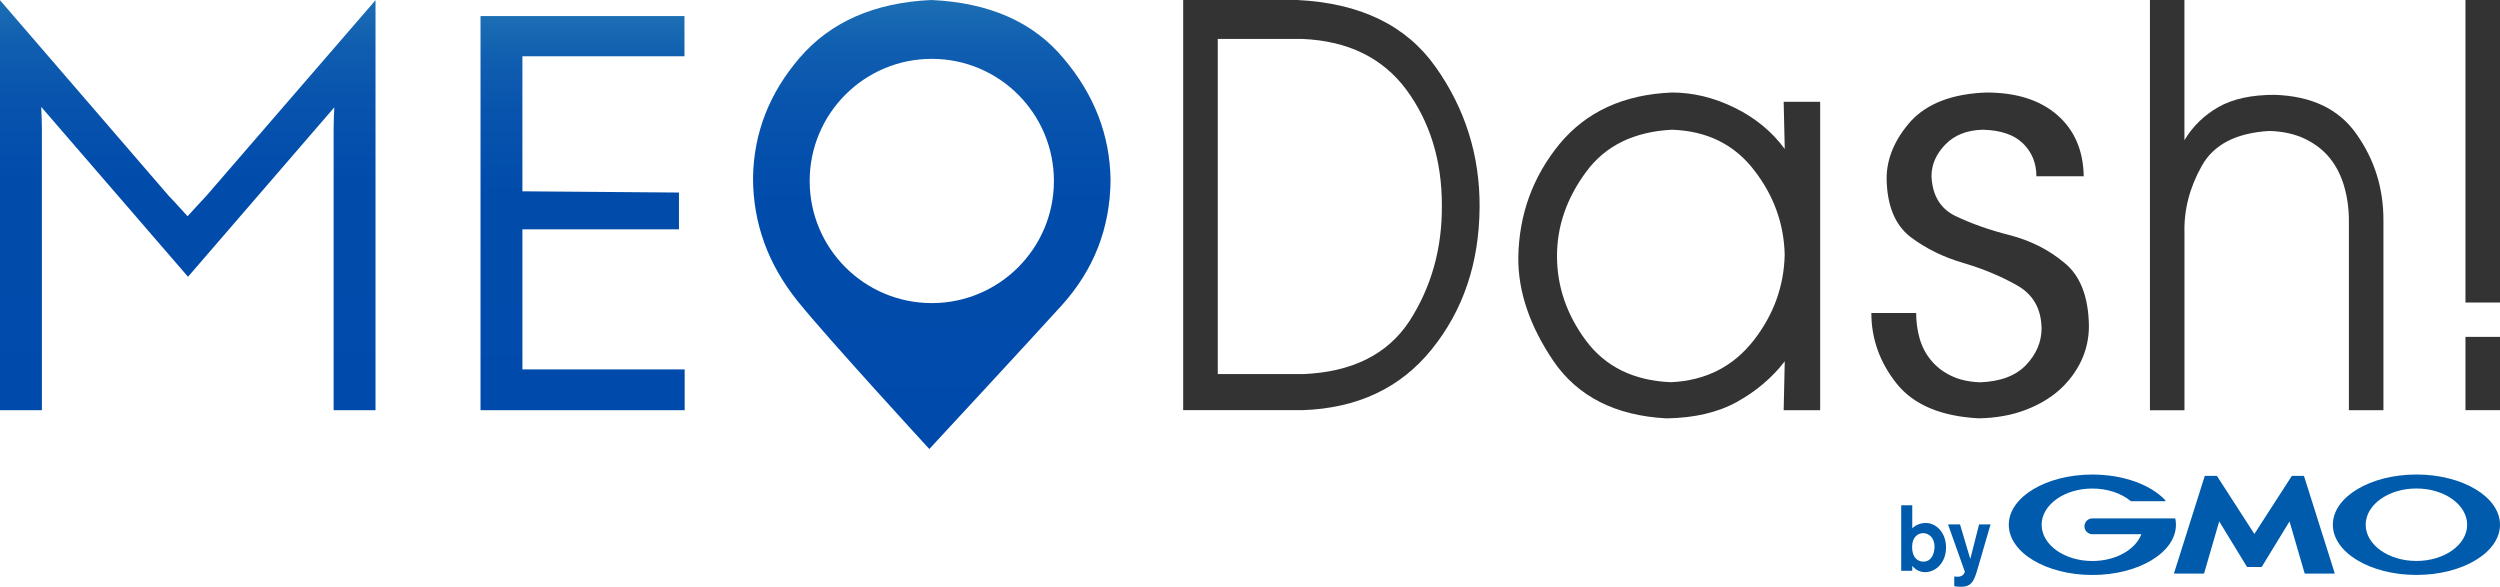 <?xml version="1.0" encoding="utf-8"?>
<!-- Generator: Adobe Illustrator 26.5.0, SVG Export Plug-In . SVG Version: 6.00 Build 0)  -->
<svg version="1.1" id="レイヤー_1" xmlns="http://www.w3.org/2000/svg" xmlns:xlink="http://www.w3.org/1999/xlink" x="0px"
	 y="0px" viewBox="0 0 486.4 114.16" style="enable-background:new 0 0 486.4 114.16;" xml:space="preserve">
<style type="text/css">
	.st0{fill:#333333;}
	.st1{fill:url(#SVGID_1_);}
	.st2{fill:url(#SVGID_00000161615742036459242640000005664897200127658419_);}
	.st3{fill:url(#SVGID_00000054268067396290156620000014388443524692139706_);}
	.st4{fill:#005BAC;}
</style>
<g>
	<g>
		<g>
			<path class="st0" d="M230.2,0h22.21c12.23,0.6,21.19,4.94,26.9,13.02c5.77,8.15,8.62,17.25,8.56,27.28
				c-0.07,10.87-3.19,20.11-9.37,27.73c-6.05,7.47-14.4,11.4-25.06,11.77H230.2V0z M253.43,72.79c9.58-0.38,16.5-3.81,20.78-10.3
				c4.28-6.64,6.38-14.15,6.32-22.53c0-8.75-2.31-16.26-6.93-22.53c-4.62-6.19-11.34-9.47-20.17-9.85h-16.5v65.2H253.43z"/>
			<path class="st0" d="M325.3,18c4.09,0,8.14,0.98,12.15,2.94c4.01,1.96,7.28,4.64,9.79,8.04l-0.21-9.17h7.1v60h-7.1l0.21-9.51
				c-2.44,3.17-5.52,5.79-9.25,7.87c-3.73,2.07-8.32,3.15-13.77,3.23c-9.89-0.53-17.21-4.23-21.94-11.09
				c-4.66-6.87-6.95-13.62-6.88-20.26c0.14-8.3,2.8-15.62,7.96-21.96C308.6,21.73,315.91,18.38,325.3,18z M325.3,25.24
				c-7.39,0.38-12.94,3.1-16.67,8.15c-3.8,5.13-5.7,10.6-5.7,16.41c0,5.89,1.86,11.36,5.59,16.41c3.8,5.13,9.32,7.85,16.56,8.15
				c6.74-0.3,12.12-3.02,16.13-8.15c3.87-4.98,5.88-10.53,6.02-16.64c-0.14-6.04-2.12-11.51-5.91-16.41
				C337.46,28.11,332.11,25.47,325.3,25.24z"/>
			<path class="st0" d="M372.81,60.9c0,1.74,0.23,3.4,0.68,4.98c0.46,1.58,1.2,3,2.24,4.25c1.04,1.25,2.34,2.25,3.92,3
				c1.58,0.76,3.44,1.17,5.6,1.25c3.98-0.15,6.97-1.28,8.97-3.4c1.99-2.11,2.99-4.49,2.99-7.13c-0.08-3.85-1.7-6.64-4.86-8.38
				c-3.07-1.73-6.52-3.17-10.34-4.3c-3.9-1.13-7.35-2.83-10.34-5.09c-2.99-2.34-4.53-6.11-4.61-11.32c0-3.92,1.58-7.66,4.73-11.21
				c3.24-3.47,8.13-5.32,14.69-5.55c5.81,0,10.4,1.45,13.76,4.36c3.36,2.91,5.08,6.89,5.17,11.94h-9.21c0-2.56-0.87-4.7-2.61-6.4
				c-1.74-1.7-4.36-2.58-7.84-2.66c-3.07,0.08-5.5,1.04-7.28,2.89c-1.79,1.85-2.68,3.91-2.68,6.17c0.17,3.7,1.7,6.26,4.61,7.7
				c3.15,1.51,6.68,2.76,10.58,3.74c4.07,1.06,7.6,2.83,10.58,5.32c3.15,2.49,4.77,6.6,4.86,12.34c0,2.42-0.5,4.68-1.49,6.79
				c-1,2.11-2.39,3.98-4.17,5.6c-1.79,1.62-4.01,2.94-6.66,3.96c-2.66,1.02-5.69,1.57-9.09,1.64c-7.31-0.38-12.62-2.6-15.94-6.68
				c-3.32-4.15-4.98-8.75-4.98-13.81H372.81z"/>
			<path class="st0" d="M442.52,18.45c7.27,0.23,12.6,2.79,16,7.7c3.46,4.91,5.2,10.45,5.2,16.64v37.02h-6.72V42.94
				c0-2.35-0.31-4.58-0.92-6.69c-0.61-2.12-1.55-3.95-2.8-5.5c-1.26-1.55-2.87-2.8-4.84-3.74c-1.97-0.94-4.28-1.46-6.93-1.53
				c-6.45,0.38-10.83,2.65-13.14,6.81c-2.38,4.23-3.5,8.62-3.36,13.16v34.37h-6.72V0H425v27.28c1.63-2.72,3.84-4.87,6.62-6.45
				C434.4,19.24,438.04,18.45,442.52,18.45z"/>
			<path class="st0" d="M479.68,58.86V0h6.72v58.86H479.68z M479.68,79.81V65.54h6.72v14.26H479.68z"/>
		</g>
		<g>
			<linearGradient id="SVGID_1_" gradientUnits="userSpaceOnUse" x1="36.531" y1="0.039" x2="36.531" y2="79.807">
				<stop  offset="0" style="stop-color:#1C6EB4"/>
				<stop  offset="0.108" style="stop-color:#105EB0"/>
				<stop  offset="0.249" style="stop-color:#0753AD"/>
				<stop  offset="0.448" style="stop-color:#014CAB"/>
				<stop  offset="1" style="stop-color:#004AAB"/>
			</linearGradient>
			<path class="st1" d="M64.91,24.93c0-1.53,0.09-3.01,0.13-4.04L36.58,53.85L8.02,20.8c0.04,1.09,0.13,2.71,0.13,4.16v54.85H0V0.04
				l32.88,38.12c1.16,1.18,2.66,2.88,3.61,3.91c1-1.08,2.54-2.78,3.61-3.91L73.06,0.04v79.77h-8.15V24.93z"/>
			
				<linearGradient id="SVGID_00000183946846225366910960000015026851374947885191_" gradientUnits="userSpaceOnUse" x1="113.348" y1="3.124" x2="113.348" y2="79.807">
				<stop  offset="0" style="stop-color:#1C6EB4"/>
				<stop  offset="0.108" style="stop-color:#105EB0"/>
				<stop  offset="0.249" style="stop-color:#0753AD"/>
				<stop  offset="0.448" style="stop-color:#014CAB"/>
				<stop  offset="1" style="stop-color:#004AAB"/>
			</linearGradient>
			<path style="fill:url(#SVGID_00000183946846225366910960000015026851374947885191_);" d="M101.64,71.87h31.57v7.94H93.49V3.12
				h39.68v7.83h-31.53v26.27l30.46,0.24v7.16h-30.46V71.87z"/>
		</g>
		
			<linearGradient id="SVGID_00000119083785303447796610000012496302635095308450_" gradientUnits="userSpaceOnUse" x1="181.288" y1="4.235702e-05" x2="181.288" y2="87.353">
			<stop  offset="0" style="stop-color:#1C6EB4"/>
			<stop  offset="0.108" style="stop-color:#105EB0"/>
			<stop  offset="0.249" style="stop-color:#0753AD"/>
			<stop  offset="0.448" style="stop-color:#014CAB"/>
			<stop  offset="1" style="stop-color:#004AAB"/>
		</linearGradient>
		<path style="fill:url(#SVGID_00000119083785303447796610000012496302635095308450_);" d="M206.96,11.4
			C201.09,4.31,192.5,0.51,181.19,0c-11.05,0.51-19.58,4.25-25.58,11.21c-5.94,6.9-8.97,14.69-9.1,23.38
			c0,8.81,2.91,16.83,8.72,24.05c5.81,7.22,25.58,28.72,25.58,28.72s19.42-20.96,25.68-27.86c6.32-6.96,9.52-15.14,9.58-24.53
			C215.94,26.28,212.9,18.43,206.96,11.4z M181.29,58.97c-13.12,0-23.76-10.64-23.76-23.76s10.64-23.76,23.76-23.76
			s23.76,10.64,23.76,23.76S194.41,58.97,181.29,58.97z"/>
	</g>
	<g>
		<g>
			<path class="st4" d="M376.38,106.47c-0.04,1.19-0.56,2.8-2.15,2.8c-0.18,0-1.64,0-2.07-1.72c-0.07-0.21-0.14-0.59-0.14-1.15
				c0-1.93,1.16-2.67,2.13-2.67C375.31,103.72,376.43,104.68,376.38,106.47z M369.9,98.31v12.74h2.15v-0.94
				c0.47,0.54,1.28,1.21,2.47,1.21c2.15,0,4.1-1.88,4.1-4.82c0-2.87-1.91-4.75-3.95-4.75c-0.99,0-1.89,0.36-2.62,1.03v-4.48H369.9z"
				/>
			<path class="st4" d="M387.28,102.03l-2.29,7.87l-0.51,1.7c-0.61,1.89-1.28,2.56-2.96,2.56c-0.7,0-1.05-0.07-1.3-0.11v-1.89
				c0.2,0.03,0.36,0.05,0.58,0.05c0.16,0,0.63,0,0.98-0.24c0.25-0.16,0.5-0.56,0.5-0.74l-3.27-9.2h2.33l2,6.73l1.71-6.73H387.28z"/>
		</g>
		<g>
			<path class="st4" d="M438.61,110.32h1.3c0.07,0,0.15-0.05,0.18-0.1l5.36-8.78l2.92,10.05c0.02,0.06,0.09,0.11,0.15,0.11h5.63
				c0.07,0,0.1-0.05,0.08-0.11l-5.94-18.8c-0.02-0.06-0.09-0.11-0.16-0.11h-2.11c-0.07,0-0.15,0.05-0.18,0.1l-7.23,11.21
				l-7.23-11.21c-0.04-0.06-0.12-0.1-0.18-0.1h-2.11c-0.07,0-0.14,0.05-0.16,0.11l-5.94,18.8c-0.02,0.06,0.02,0.11,0.08,0.11h5.63
				c0.07,0,0.13-0.05,0.15-0.11l2.92-10.05l5.36,8.78c0.03,0.06,0.12,0.1,0.18,0.1H438.61z"/>
			<g>
				<path class="st4" d="M423.24,100.96C423.24,100.96,423.24,100.95,423.24,100.96c-0.01-0.06-0.06-0.1-0.12-0.1h-0.75h-5.56h-9.72
					c-0.85,0-1.54,0.69-1.54,1.54c0,0.85,0.69,1.54,1.54,1.54c0,0,0,0,0,0h9.53c-1.14,3-4.97,5.21-9.53,5.21
					c-5.45,0-9.87-3.16-9.87-7.05c0-3.89,4.42-7.05,9.87-7.05c2.98,0,5.65,0.94,7.46,2.43c0.01,0.01,0.01,0.01,0.02,0.02
					c0.02,0.01,0.04,0.02,0.07,0.02h6.55c0.07,0,0.12-0.05,0.12-0.12c0-0.03-0.01-0.06-0.03-0.08c0,0-0.01-0.01-0.01-0.01
					c-2.79-2.97-8.09-4.98-14.18-4.98c-8.98,0-16.26,4.37-16.26,9.77c0,5.4,7.28,9.77,16.26,9.77c8.98,0,16.26-4.37,16.26-9.77
					C423.35,101.7,423.32,101.33,423.24,100.96z"/>
			</g>
			<path class="st4" d="M470.14,92.32c-8.98,0-16.26,4.37-16.26,9.77c0,5.4,7.28,9.77,16.26,9.77c8.98,0,16.26-4.37,16.26-9.77
				C486.4,96.69,479.12,92.32,470.14,92.32z M470.14,109.14c-5.45,0-9.87-3.16-9.87-7.05c0-3.89,4.42-7.05,9.87-7.05
				c5.45,0,9.87,3.16,9.87,7.05C480.01,105.98,475.59,109.14,470.14,109.14z"/>
		</g>
	</g>
</g>
</svg>
